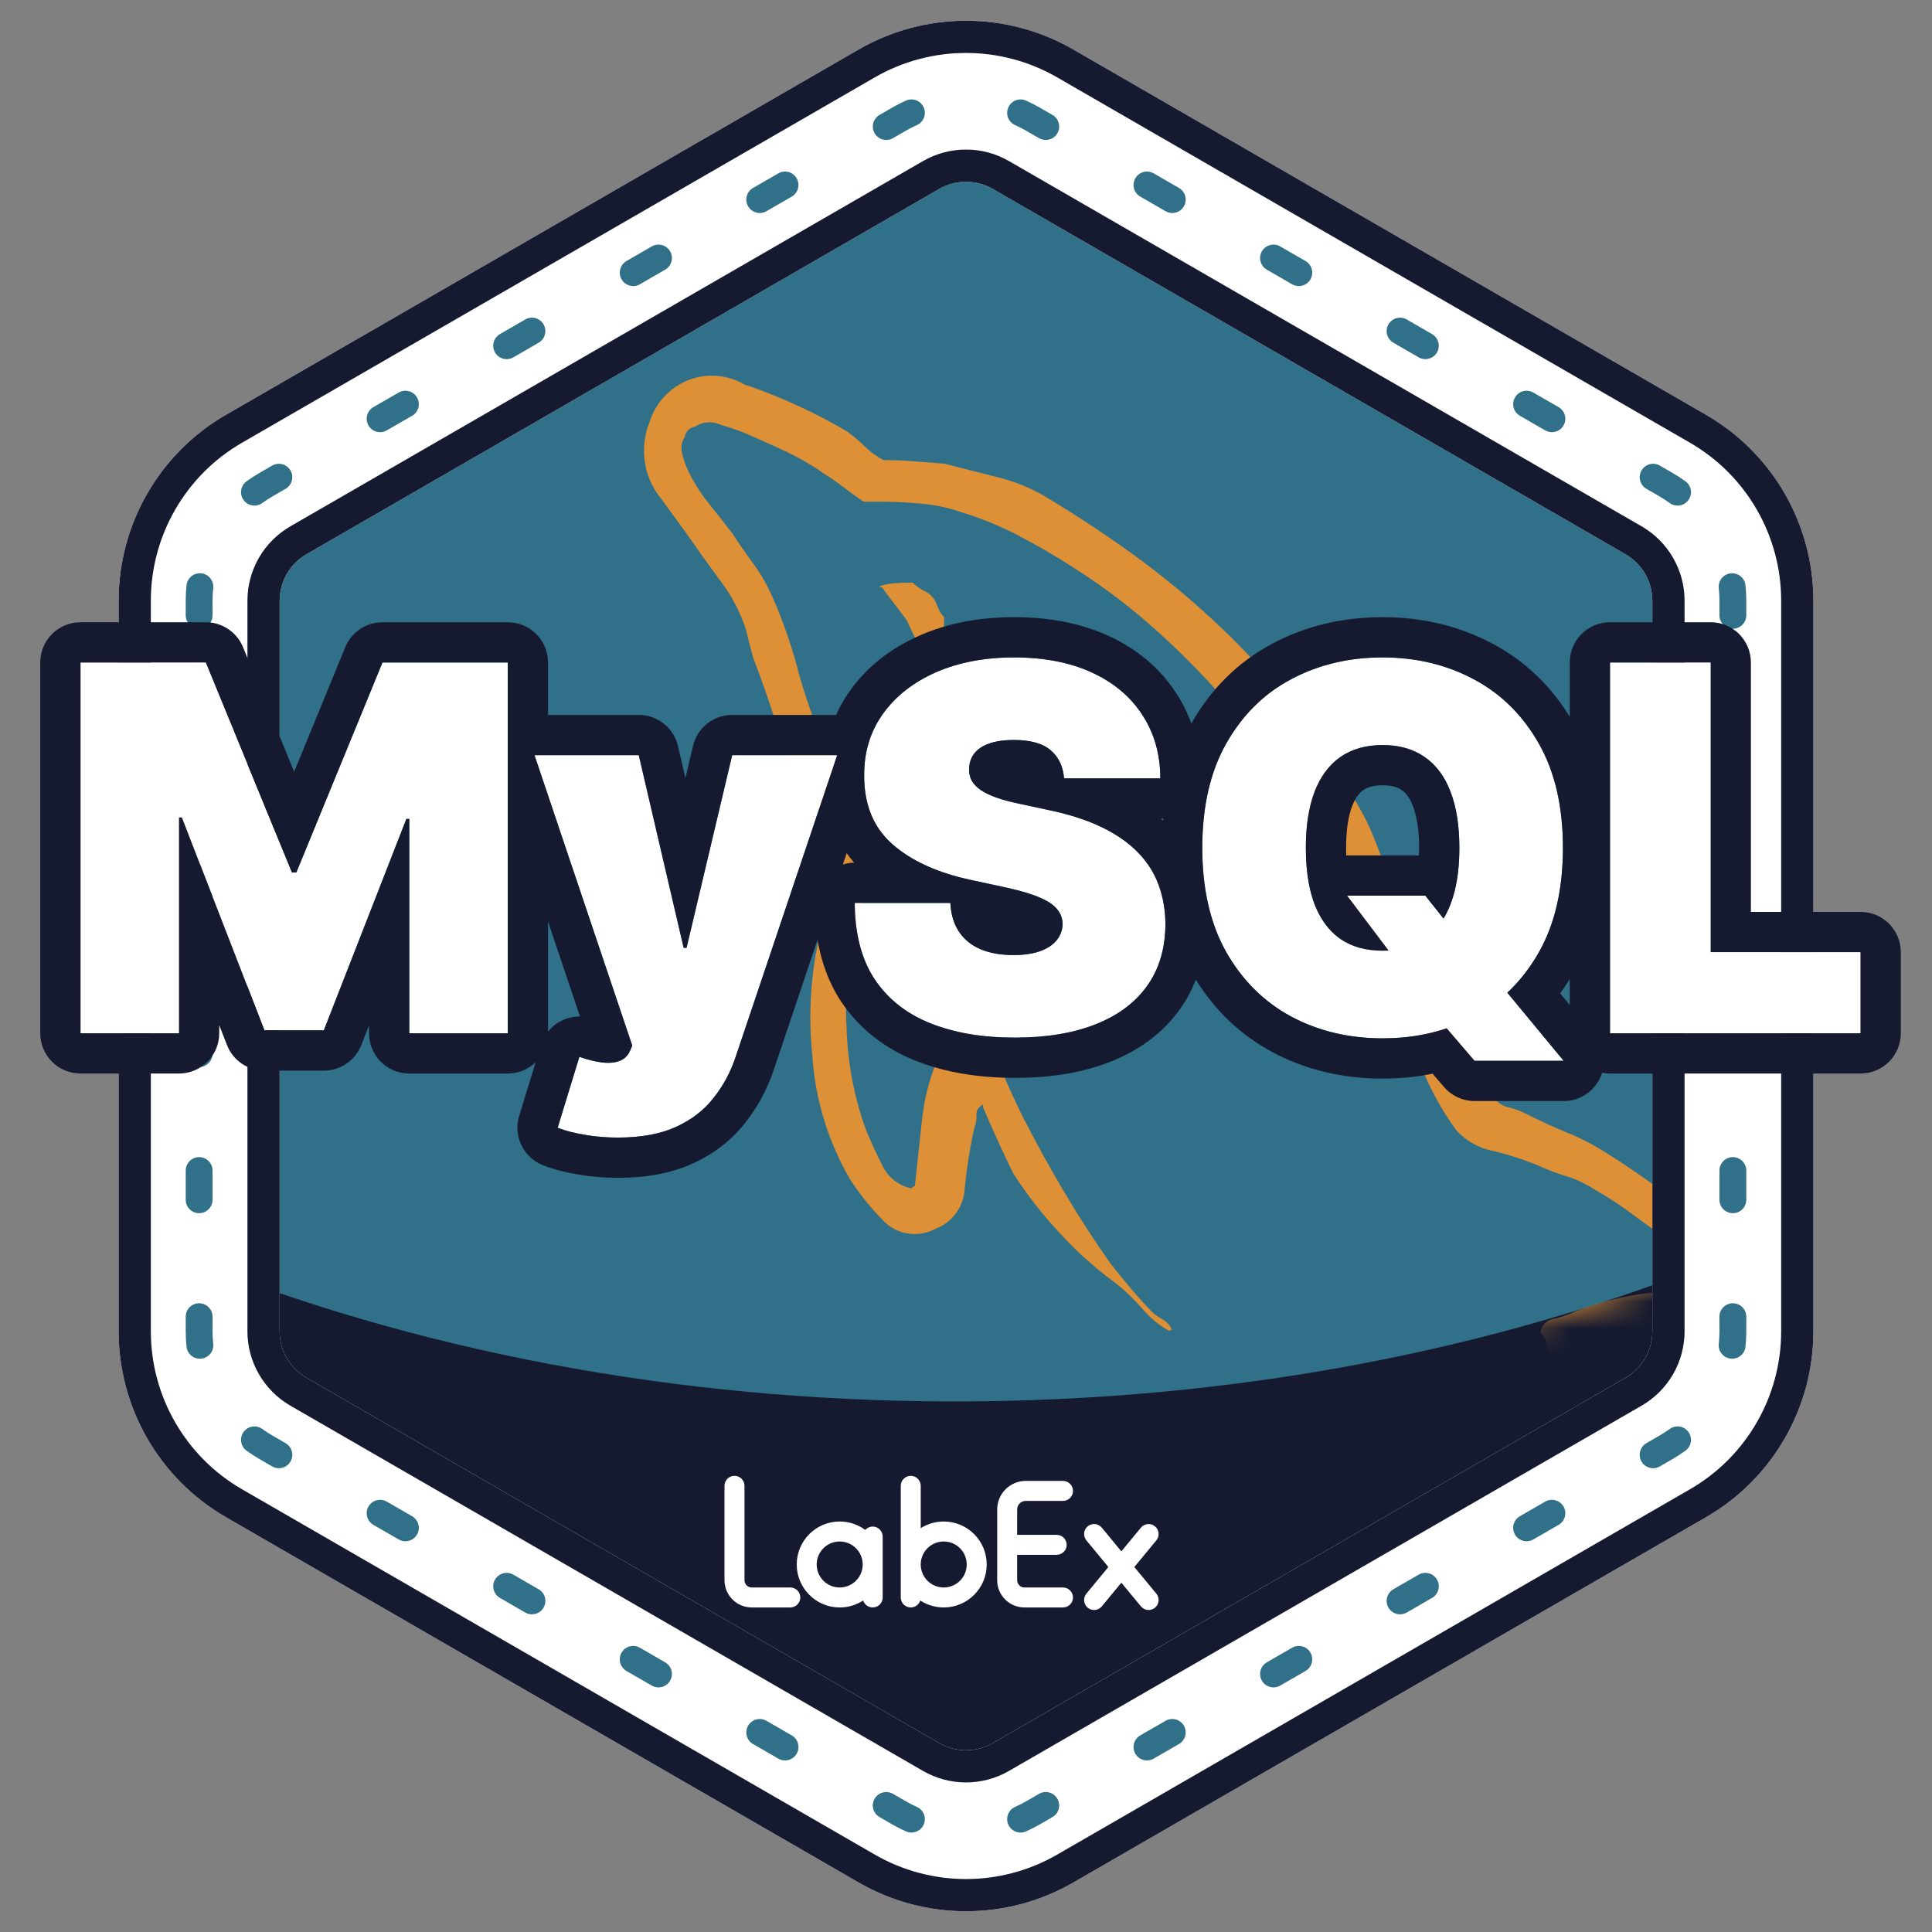 <svg width="72" height="72" viewBox="0 0 72 72" fill="none" xmlns="http://www.w3.org/2000/svg"><rect x="0" y="0" width="72" height="72" fill="#808080" stroke="none"/><path d="M33.5 4.443C35.047 3.55 36.953 3.55 38.5 4.443L62.079 18.057C63.626 18.95 64.579 20.6 64.579 22.387V49.613C64.579 51.4 63.626 53.05 62.079 53.943L38.5 67.557C36.953 68.45 35.047 68.45 33.5 67.557L9.921 53.943C8.374 53.05 7.421 51.4 7.421 49.613V22.387C7.421 20.6 8.374 18.95 9.921 18.057L33.5 4.443Z" fill="#161A30"/><path fill-rule="evenodd" clip-rule="evenodd" d="M7 46.918V22.613C7 20.827 7.953 19.176 9.5 18.283L33.079 4.67C34.626 3.777 36.532 3.777 38.079 4.67L61.658 18.283C63.205 19.176 64.158 20.827 64.158 22.613V46.918C55.829 50.286 46.045 52.227 35.579 52.227C25.112 52.227 15.329 50.286 7 46.918Z" fill="#307088"/><mask id="mask0_5152_46800" style="mask-type:alpha" maskUnits="userSpaceOnUse" x="7" y="4" width="58" height="49"><path fill-rule="evenodd" clip-rule="evenodd" d="M7 46.918V22.613C7 20.827 7.953 19.176 9.5 18.283L33.079 4.67C34.626 3.777 36.532 3.777 38.079 4.67L61.658 18.283C63.205 19.176 64.158 20.827 64.158 22.613V46.918C55.829 50.286 46.045 52.227 35.579 52.227C25.112 52.227 15.329 50.286 7 46.918Z" fill="#FF8642"/></mask><g mask="url(#mask0_5152_46800)"><path d="M67.476 56.929L66.561 56.042C66.108 55.435 65.627 54.897 65.103 54.408L65.094 54.4C64.556 53.903 63.997 53.43 63.417 52.981C62.952 52.656 62.313 52.264 61.5 51.806C60.832 51.499 60.309 50.962 60.026 50.295L60.019 50.276L59.933 50.232C60.315 50.194 60.664 50.122 60.999 50.022L60.958 50.032L61.985 49.745C62.41 49.609 62.902 49.521 63.412 49.501H63.422C63.959 49.479 64.465 49.391 64.948 49.246L64.903 49.257C65.136 49.198 65.376 49.132 65.622 49.057C65.868 48.982 66.079 48.916 66.254 48.857V48.547C66.08 48.282 65.869 47.979 65.622 47.638C65.386 47.311 65.121 47.027 64.824 46.779L64.815 46.772C64.059 46.093 63.277 45.435 62.468 44.799C61.754 44.233 60.945 43.655 60.106 43.119L59.983 43.046C59.54 42.749 59.032 42.474 58.497 42.248L58.436 42.226C57.898 42.004 57.367 41.76 56.845 41.495C56.67 41.407 56.467 41.33 56.256 41.276L56.236 41.273C56.025 41.229 55.845 41.119 55.714 40.963L55.712 40.961C55.463 40.627 55.245 40.248 55.072 39.844L55.058 39.808C54.884 39.393 54.695 38.995 54.492 38.614C54.056 37.756 53.635 36.883 53.228 35.997C52.821 35.111 52.43 34.223 52.055 33.335C51.794 32.743 51.555 32.152 51.336 31.561C51.095 30.912 50.823 30.357 50.506 29.834L50.529 29.876C49.751 28.527 48.974 27.375 48.131 26.28L48.182 26.35C47.347 25.279 46.483 24.322 45.553 23.434L45.539 23.422C44.622 22.545 43.635 21.709 42.599 20.935L42.511 20.871C41.434 20.075 40.257 19.291 38.98 18.52C38.466 18.212 37.87 17.961 37.241 17.799L37.194 17.788L35.189 17.279L34.056 17.191C33.679 17.161 33.301 17.147 32.923 17.147C32.656 17.004 32.427 16.833 32.226 16.635C32.028 16.442 31.813 16.261 31.59 16.094L31.572 16.081C30.482 15.434 29.215 14.842 27.891 14.376L27.738 14.328C27.39 14.121 26.973 14 26.527 14C26.21 14 25.906 14.062 25.629 14.174L25.645 14.169C24.96 14.446 24.438 15.008 24.213 15.709L24.207 15.727C24.076 16.043 24 16.408 24 16.793C24 17.468 24.234 18.085 24.625 18.568L24.622 18.562C25.275 19.449 25.776 20.145 26.124 20.653C26.385 21.009 26.654 21.378 26.931 21.762C27.185 22.107 27.41 22.501 27.592 22.917L27.607 22.956C27.707 23.174 27.796 23.434 27.861 23.702L27.866 23.732C27.924 23.983 27.996 24.257 28.084 24.553C28.345 25.233 28.591 25.93 28.824 26.643C29.078 27.423 29.36 28.083 29.686 28.712L29.651 28.639C29.826 28.964 30 29.282 30.176 29.592C30.351 29.903 30.54 30.206 30.741 30.502C30.858 30.681 31.006 30.83 31.175 30.945L31.181 30.949C31.359 31.081 31.476 31.288 31.485 31.523C31.28 31.831 31.141 32.202 31.094 32.599L31.093 32.61C31.029 33.074 30.939 33.487 30.817 33.885L30.831 33.83C30.43 35.051 30.199 36.459 30.199 37.921C30.199 38.394 30.222 38.86 30.271 39.32L30.266 39.263C30.374 41.02 30.894 42.633 31.729 44.031L31.703 43.985C32.058 44.526 32.438 44.997 32.858 45.428C33.161 45.773 33.6 45.989 34.09 45.989C34.364 45.989 34.623 45.921 34.85 45.8L34.842 45.804C35.472 45.573 35.921 44.986 35.953 44.288V44.284C36.039 43.415 36.169 42.637 36.347 41.878L36.324 42.001C36.367 41.885 36.393 41.753 36.393 41.614C36.393 41.586 36.391 41.559 36.389 41.531V41.535C36.375 41.402 36.454 41.276 36.629 41.157V41.245C36.803 41.66 36.984 42.074 37.173 42.487C37.361 42.9 37.557 43.314 37.76 43.728C38.291 44.551 38.855 45.27 39.475 45.932L39.469 45.927C40.091 46.609 40.768 47.221 41.5 47.762L41.539 47.79C41.921 48.087 42.257 48.408 42.559 48.758L42.566 48.765C42.851 49.106 43.191 49.387 43.575 49.598L43.593 49.607V49.563H43.68C43.609 49.404 43.496 49.275 43.355 49.187L43.352 49.185C43.209 49.105 43.087 49.024 42.972 48.936L42.981 48.941C42.72 48.676 42.451 48.38 42.174 48.054C41.896 47.727 41.642 47.417 41.412 47.122C40.801 46.264 40.22 45.367 39.666 44.432C39.112 43.497 38.589 42.547 38.097 41.581C37.864 41.108 37.639 40.62 37.421 40.118C37.204 39.615 36.993 39.127 36.789 38.654C36.701 38.473 36.639 38.264 36.616 38.042V38.033C36.605 37.822 36.486 37.64 36.313 37.547L36.31 37.545C36.092 37.923 35.85 38.249 35.575 38.544L35.577 38.542C35.29 38.849 35.056 39.21 34.888 39.606L34.879 39.63C34.625 40.257 34.44 40.985 34.359 41.746L34.355 41.781C34.269 42.564 34.181 43.37 34.094 44.198L34.007 44.242L33.964 44.286C33.496 44.188 33.11 43.884 32.901 43.473L32.898 43.464C32.679 43.035 32.483 42.613 32.31 42.199C31.864 41.031 31.586 39.679 31.548 38.267V38.251C31.532 38.027 31.525 37.765 31.525 37.503C31.525 36.282 31.714 35.104 32.063 34L32.042 34.081C32.128 33.756 32.317 33.208 32.608 32.438C32.898 31.668 32.956 31.136 32.782 30.841C32.692 30.538 32.525 30.283 32.305 30.089L32.303 30.087C32.083 29.893 31.883 29.689 31.7 29.473L31.694 29.466C31.491 29.167 31.296 28.849 31.107 28.512C30.918 28.175 30.751 27.842 30.606 27.515C30.309 26.814 30.004 25.936 29.752 25.034L29.713 24.87C29.426 23.834 29.107 22.958 28.729 22.114L28.776 22.232C28.576 21.77 28.343 21.37 28.073 21.005L28.084 21.02C27.791 20.621 27.529 20.244 27.299 19.888C27.006 19.504 26.715 19.134 26.427 18.779C26.133 18.417 25.872 18.01 25.659 17.574L25.643 17.537C25.556 17.359 25.481 17.152 25.429 16.938L25.425 16.917C25.405 16.853 25.394 16.778 25.394 16.703C25.394 16.552 25.438 16.411 25.513 16.294L25.512 16.298C25.531 16.195 25.578 16.105 25.643 16.032C25.713 15.968 25.803 15.92 25.901 15.9H25.904C26.057 15.799 26.243 15.738 26.445 15.738C26.596 15.738 26.742 15.773 26.87 15.835L26.864 15.834C27.259 15.947 27.578 16.061 27.89 16.191L27.825 16.168C28.376 16.405 28.884 16.634 29.351 16.855C29.887 17.116 30.345 17.39 30.777 17.697L30.745 17.675C30.978 17.823 31.21 17.985 31.442 18.163C31.674 18.34 31.921 18.518 32.182 18.696H32.793C33.258 18.696 33.752 18.719 34.274 18.764C34.802 18.806 35.29 18.907 35.755 19.065L35.712 19.052C36.578 19.314 37.322 19.624 38.028 19.996L37.955 19.961C38.667 20.331 39.342 20.722 39.981 21.137C41.042 21.81 41.959 22.499 42.822 23.253L42.791 23.227C43.692 24.012 44.51 24.817 45.278 25.668L45.296 25.69C46.045 26.522 46.76 27.427 47.414 28.375L47.47 28.461C48.072 29.326 48.679 30.327 49.225 31.365L49.3 31.521C49.446 31.803 49.594 32.15 49.722 32.504L49.742 32.565C49.858 32.904 49.989 33.253 50.133 33.61C50.452 34.349 50.794 35.096 51.16 35.849C51.525 36.602 51.867 37.334 52.186 38.045L53.145 40.175C53.482 40.919 53.858 41.561 54.296 42.153L54.276 42.126C54.642 42.523 55.13 42.802 55.678 42.899L55.692 42.901C56.355 43.07 56.913 43.261 57.454 43.486L57.369 43.455C57.627 43.574 57.958 43.701 58.299 43.812L58.371 43.833C58.753 43.952 59.084 44.11 59.389 44.308L59.373 44.298C59.962 44.634 60.461 44.964 60.936 45.324L60.898 45.296C61.392 45.665 61.886 46.014 62.379 46.341C62.612 46.519 63.003 46.777 63.552 47.117C64.101 47.457 64.392 47.775 64.424 48.07C64.219 48.063 63.975 48.058 63.732 48.058C62.846 48.058 61.974 48.116 61.12 48.23L61.221 48.219C60.255 48.351 59.38 48.591 58.556 48.934L58.629 48.908C58.425 48.998 58.182 49.081 57.93 49.145L57.895 49.152C57.639 49.191 57.441 49.4 57.416 49.66C57.526 49.8 57.614 49.963 57.674 50.139L57.677 50.15C57.739 50.337 57.812 50.498 57.903 50.649L57.897 50.638C58.111 51.025 58.342 51.358 58.602 51.666L58.594 51.657C58.848 51.976 59.135 52.253 59.452 52.49L59.465 52.499C59.758 52.736 60.063 52.98 60.38 53.23C60.67 53.462 60.998 53.689 61.338 53.894L61.381 53.918C61.893 54.237 62.487 54.542 63.107 54.797L63.19 54.826C63.864 55.101 64.442 55.42 64.979 55.8L64.95 55.779C65.299 55.986 65.648 56.215 65.995 56.467C66.342 56.719 66.676 56.963 66.997 57.199C67.128 57.331 67.243 57.477 67.341 57.637L67.346 57.646C67.51 57.837 67.737 57.967 67.995 58H68V57.912C67.841 57.789 67.724 57.619 67.668 57.422L67.667 57.415C67.622 57.228 67.555 57.065 67.465 56.914L67.469 56.922L67.476 56.929ZM34.011 21.713C33.778 21.713 33.56 21.72 33.357 21.735C33.15 21.749 32.957 21.788 32.775 21.85L32.791 21.845V21.889H32.878C32.994 22.066 33.141 22.265 33.317 22.486C33.494 22.708 33.654 22.922 33.797 23.13L34.494 24.593L34.58 24.549C34.784 24.399 34.941 24.197 35.034 23.961L35.038 23.952C35.132 23.697 35.186 23.4 35.186 23.092C35.186 23.059 35.186 23.026 35.184 22.992V22.998C35.103 22.917 35.036 22.822 34.989 22.716L34.987 22.71L34.842 22.376C34.746 22.222 34.613 22.101 34.456 22.024L34.45 22.023C34.281 21.94 34.137 21.835 34.011 21.713Z" fill="#DE9037"/></g><path fill-rule="evenodd" clip-rule="evenodd" d="M32 1.845C34.475 0.416 37.525 0.416 40 1.845L63.579 15.459C66.054 16.887 67.579 19.529 67.579 22.387V49.613C67.579 52.471 66.054 55.112 63.579 56.541L40 70.155C37.525 71.584 34.475 71.584 32 70.155L8.421 56.541C5.946 55.112 4.421 52.471 4.421 49.613V22.387C4.421 19.529 5.946 16.887 8.421 15.459L32 1.845ZM37 7.041C36.381 6.684 35.619 6.684 35 7.041L11.421 20.655C10.802 21.012 10.421 21.672 10.421 22.387V49.613C10.421 50.328 10.802 50.988 11.421 51.345L35 64.959C35.619 65.316 36.381 65.316 37 64.959L60.579 51.345C61.198 50.988 61.579 50.328 61.579 49.613V22.387C61.579 21.672 61.198 21.012 60.579 20.655L37 7.041Z" fill="white"/><path fill-rule="evenodd" clip-rule="evenodd" d="M39.4 2.884C37.296 1.67 34.704 1.67 32.6 2.884L9.021 16.498C6.917 17.712 5.621 19.957 5.621 22.387V49.613C5.621 52.043 6.917 54.288 9.021 55.502L32.6 69.115C34.704 70.33 37.296 70.33 39.4 69.115L62.979 55.502C65.083 54.288 66.379 52.043 66.379 49.613V22.387C66.379 19.957 65.083 17.712 62.979 16.498L39.4 2.884ZM34.4 6.002C35.39 5.431 36.61 5.431 37.6 6.002L61.179 19.615C62.169 20.187 62.779 21.243 62.779 22.387V49.613C62.779 50.756 62.169 51.813 61.179 52.385L37.6 65.998C36.61 66.569 35.39 66.569 34.4 65.998L10.821 52.385C9.831 51.813 9.221 50.756 9.221 49.613V22.387C9.221 21.243 9.831 20.187 10.821 19.615L34.4 6.002ZM40 1.845C37.525 0.416 34.475 0.416 32 1.845L8.421 15.459C5.946 16.887 4.421 19.529 4.421 22.387V49.613C4.421 52.471 5.946 55.112 8.421 56.541L32 70.155C34.475 71.584 37.525 71.584 40 70.155L63.579 56.541C66.054 55.112 67.579 52.471 67.579 49.613V22.387C67.579 19.529 66.054 16.887 63.579 15.459L40 1.845ZM35 7.041C35.619 6.684 36.381 6.684 37 7.041L60.579 20.655C61.198 21.012 61.579 21.672 61.579 22.387V49.613C61.579 50.328 61.198 50.988 60.579 51.345L37 64.959C36.381 65.316 35.619 65.316 35 64.959L11.421 51.345C10.802 50.988 10.421 50.328 10.421 49.613V22.387C10.421 21.672 10.802 21.012 11.421 20.655L35 7.041Z" fill="#161A30"/><path fill-rule="evenodd" clip-rule="evenodd" d="M37.577 4.002C37.689 3.75 37.985 3.637 38.237 3.749C38.411 3.827 38.583 3.914 38.75 4.01L39.222 4.283C39.461 4.421 39.543 4.726 39.405 4.966C39.267 5.205 38.961 5.287 38.722 5.149L38.25 4.876C38.113 4.797 37.973 4.726 37.83 4.662C37.578 4.55 37.465 4.255 37.577 4.002ZM34.423 4.002C34.535 4.255 34.422 4.55 34.17 4.662C34.027 4.726 33.887 4.797 33.75 4.876L33.278 5.149C33.039 5.287 32.733 5.205 32.595 4.966C32.457 4.726 32.539 4.421 32.778 4.283L33.25 4.01C33.417 3.914 33.589 3.827 33.763 3.749C34.015 3.637 34.311 3.75 34.423 4.002ZM42.311 6.644C42.449 6.405 42.755 6.323 42.994 6.461L43.937 7.005C44.176 7.143 44.258 7.449 44.12 7.688C43.982 7.927 43.676 8.009 43.437 7.871L42.494 7.327C42.255 7.189 42.173 6.883 42.311 6.644ZM29.689 6.644C29.827 6.883 29.745 7.189 29.506 7.327L28.563 7.871C28.323 8.009 28.018 7.927 27.88 7.688C27.742 7.449 27.823 7.143 28.063 7.005L29.006 6.461C29.245 6.323 29.551 6.405 29.689 6.644ZM24.973 9.366C25.111 9.606 25.029 9.911 24.79 10.049L23.847 10.594C23.608 10.732 23.302 10.65 23.164 10.411C23.026 10.172 23.108 9.866 23.347 9.728L24.29 9.183C24.529 9.045 24.835 9.127 24.973 9.366ZM47.027 9.366C47.165 9.127 47.471 9.045 47.71 9.183L48.653 9.728C48.892 9.866 48.974 10.172 48.836 10.411C48.698 10.65 48.392 10.732 48.153 10.594L47.21 10.049C46.971 9.911 46.889 9.606 47.027 9.366ZM20.257 12.089C20.395 12.328 20.313 12.634 20.074 12.772L19.131 13.317C18.892 13.455 18.586 13.373 18.448 13.134C18.31 12.894 18.392 12.589 18.631 12.451L19.574 11.906C19.813 11.768 20.119 11.85 20.257 12.089ZM51.743 12.089C51.881 11.85 52.187 11.768 52.426 11.906L53.369 12.451C53.608 12.589 53.69 12.894 53.552 13.134C53.414 13.373 53.108 13.455 52.869 13.317L51.926 12.772C51.687 12.634 51.605 12.328 51.743 12.089ZM15.541 14.812C15.68 15.051 15.598 15.357 15.358 15.495L14.415 16.039C14.176 16.177 13.87 16.095 13.732 15.856C13.594 15.617 13.676 15.311 13.915 15.173L14.858 14.629C15.098 14.491 15.403 14.573 15.541 14.812ZM56.459 14.812C56.596 14.573 56.902 14.491 57.142 14.629L58.085 15.173C58.324 15.311 58.406 15.617 58.268 15.856C58.13 16.095 57.824 16.177 57.585 16.039L56.642 15.495C56.402 15.357 56.32 15.051 56.459 14.812ZM10.826 17.534C10.964 17.773 10.882 18.079 10.643 18.217L10.171 18.49C10.034 18.569 9.902 18.654 9.776 18.746C9.553 18.909 9.24 18.859 9.078 18.636C8.915 18.412 8.965 18.099 9.188 17.937C9.343 17.825 9.504 17.72 9.671 17.624L10.143 17.351C10.382 17.213 10.688 17.295 10.826 17.534ZM61.174 17.534C61.312 17.295 61.618 17.213 61.857 17.351L62.329 17.624C62.496 17.72 62.657 17.825 62.812 17.937C63.035 18.099 63.085 18.412 62.922 18.636C62.76 18.859 62.447 18.909 62.224 18.746C62.098 18.654 61.966 18.569 61.829 18.49L61.357 18.217C61.118 18.079 61.036 17.773 61.174 17.534ZM7.501 21.367C7.775 21.396 7.975 21.642 7.946 21.916C7.929 22.072 7.921 22.229 7.921 22.387V22.931C7.921 23.207 7.697 23.431 7.421 23.431C7.145 23.431 6.921 23.207 6.921 22.931V22.387C6.921 22.194 6.931 22.002 6.951 21.812C6.98 21.537 7.226 21.338 7.501 21.367ZM64.499 21.367C64.774 21.338 65.02 21.537 65.049 21.812C65.069 22.002 65.079 22.194 65.079 22.387V22.931C65.079 23.207 64.855 23.431 64.579 23.431C64.303 23.431 64.079 23.207 64.079 22.931V22.387C64.079 22.229 64.07 22.072 64.054 21.916C64.025 21.642 64.225 21.396 64.499 21.367ZM64.579 26.788C64.855 26.788 65.079 27.011 65.079 27.288V28.377C65.079 28.653 64.855 28.877 64.579 28.877C64.303 28.877 64.079 28.653 64.079 28.377V27.288C64.079 27.011 64.303 26.788 64.579 26.788ZM7.421 26.788C7.697 26.788 7.921 27.011 7.921 27.288V28.377C7.921 28.653 7.697 28.877 7.421 28.877C7.145 28.877 6.921 28.653 6.921 28.377V27.288C6.921 27.011 7.145 26.788 7.421 26.788ZM7.421 32.233C7.697 32.233 7.921 32.457 7.921 32.733V33.822C7.921 34.098 7.697 34.322 7.421 34.322C7.145 34.322 6.921 34.098 6.921 33.822V32.733C6.921 32.457 7.145 32.233 7.421 32.233ZM64.579 32.233C64.855 32.233 65.079 32.457 65.079 32.733V33.822C65.079 34.098 64.855 34.322 64.579 34.322C64.303 34.322 64.079 34.098 64.079 33.822V32.733C64.079 32.457 64.303 32.233 64.579 32.233ZM7.421 37.678C7.697 37.678 7.921 37.902 7.921 38.178V39.267C7.921 39.543 7.697 39.767 7.421 39.767C7.145 39.767 6.921 39.543 6.921 39.267V38.178C6.921 37.902 7.145 37.678 7.421 37.678ZM64.579 37.678C64.855 37.678 65.079 37.902 65.079 38.178V39.267C65.079 39.543 64.855 39.767 64.579 39.767C64.303 39.767 64.079 39.543 64.079 39.267V38.178C64.079 37.902 64.303 37.678 64.579 37.678ZM7.421 43.123C7.697 43.123 7.921 43.347 7.921 43.623V44.712C7.921 44.989 7.697 45.212 7.421 45.212C7.145 45.212 6.921 44.989 6.921 44.712V43.623C6.921 43.347 7.145 43.123 7.421 43.123ZM64.579 43.123C64.855 43.123 65.079 43.347 65.079 43.623V44.712C65.079 44.989 64.855 45.212 64.579 45.212C64.303 45.212 64.079 44.989 64.079 44.712V43.623C64.079 43.347 64.303 43.123 64.579 43.123ZM7.421 48.569C7.697 48.569 7.921 48.793 7.921 49.069V49.613C7.921 49.772 7.929 49.928 7.946 50.084C7.975 50.358 7.775 50.604 7.501 50.633C7.226 50.662 6.98 50.463 6.951 50.188C6.931 49.998 6.921 49.806 6.921 49.613V49.069C6.921 48.793 7.145 48.569 7.421 48.569ZM64.579 48.569C64.855 48.569 65.079 48.793 65.079 49.069V49.613C65.079 49.806 65.069 49.998 65.049 50.188C65.02 50.463 64.774 50.662 64.499 50.633C64.225 50.604 64.025 50.358 64.054 50.084C64.07 49.928 64.079 49.772 64.079 49.613V49.069C64.079 48.793 64.303 48.569 64.579 48.569ZM9.078 53.364C9.24 53.141 9.553 53.092 9.776 53.254C9.902 53.346 10.034 53.431 10.171 53.51L10.643 53.783C10.882 53.921 10.964 54.227 10.826 54.466C10.688 54.705 10.382 54.787 10.143 54.649L9.671 54.376C9.504 54.28 9.343 54.175 9.188 54.063C8.965 53.901 8.915 53.588 9.078 53.364ZM62.922 53.364C63.085 53.588 63.035 53.901 62.812 54.063C62.657 54.175 62.496 54.28 62.329 54.376L61.857 54.649C61.618 54.787 61.312 54.705 61.174 54.466C61.036 54.227 61.118 53.921 61.357 53.783L61.829 53.51C61.966 53.431 62.098 53.346 62.224 53.254C62.447 53.092 62.76 53.141 62.922 53.364ZM13.732 56.144C13.87 55.905 14.176 55.823 14.415 55.961L15.358 56.505C15.598 56.643 15.68 56.949 15.541 57.188C15.403 57.427 15.098 57.509 14.858 57.371L13.915 56.827C13.676 56.689 13.594 56.383 13.732 56.144ZM58.268 56.144C58.406 56.383 58.324 56.689 58.085 56.827L57.142 57.371C56.902 57.509 56.596 57.427 56.459 57.188C56.32 56.949 56.402 56.643 56.642 56.505L57.585 55.961C57.824 55.823 58.13 55.905 58.268 56.144ZM18.448 58.866C18.586 58.627 18.892 58.545 19.131 58.683L20.074 59.228C20.313 59.366 20.395 59.672 20.257 59.911C20.119 60.15 19.813 60.232 19.574 60.094L18.631 59.549C18.392 59.411 18.31 59.105 18.448 58.866ZM53.552 58.866C53.69 59.105 53.608 59.411 53.369 59.549L52.426 60.094C52.187 60.232 51.881 60.15 51.743 59.911C51.605 59.672 51.687 59.366 51.926 59.228L52.869 58.683C53.108 58.545 53.414 58.627 53.552 58.866ZM23.164 61.589C23.302 61.35 23.608 61.268 23.847 61.406L24.79 61.951C25.029 62.089 25.111 62.394 24.973 62.634C24.835 62.873 24.529 62.955 24.29 62.817L23.347 62.272C23.108 62.134 23.026 61.828 23.164 61.589ZM48.836 61.589C48.974 61.828 48.892 62.134 48.653 62.272L47.71 62.817C47.471 62.955 47.165 62.873 47.027 62.634C46.889 62.394 46.971 62.089 47.21 61.951L48.153 61.406C48.392 61.268 48.698 61.35 48.836 61.589ZM27.88 64.312C28.018 64.073 28.323 63.991 28.563 64.129L29.506 64.673C29.745 64.811 29.827 65.117 29.689 65.356C29.551 65.595 29.245 65.677 29.006 65.539L28.063 64.995C27.823 64.857 27.742 64.551 27.88 64.312ZM44.12 64.312C44.258 64.551 44.176 64.857 43.937 64.995L42.994 65.539C42.755 65.677 42.449 65.595 42.311 65.356C42.173 65.117 42.255 64.811 42.494 64.673L43.437 64.129C43.676 63.991 43.982 64.073 44.12 64.312ZM32.595 67.034C32.733 66.795 33.039 66.713 33.278 66.851L33.75 67.124C33.887 67.203 34.027 67.274 34.17 67.338C34.422 67.45 34.535 67.746 34.423 67.998C34.311 68.25 34.015 68.363 33.763 68.251C33.589 68.173 33.417 68.086 33.25 67.99L32.778 67.717C32.539 67.579 32.457 67.273 32.595 67.034ZM39.405 67.034C39.543 67.273 39.461 67.579 39.222 67.717L38.75 67.99C38.583 68.086 38.411 68.173 38.237 68.251C37.985 68.363 37.689 68.25 37.577 67.998C37.465 67.746 37.578 67.45 37.83 67.338C37.973 67.274 38.113 67.203 38.25 67.124L38.722 66.851C38.961 66.713 39.267 66.795 39.405 67.034Z" fill="#307088"/><path d="M27.372 55C27.578 55 27.745 55.167 27.745 55.372V58.89C27.745 59.039 27.866 59.161 28.016 59.161H29.453C29.658 59.161 29.825 59.328 29.825 59.533C29.825 59.739 29.658 59.905 29.453 59.905H28.016C27.455 59.905 27 59.451 27 58.89V55.372C27 55.167 27.167 55 27.372 55ZM31.293 56.702C31.65 56.702 31.979 56.819 32.245 57.016C32.313 56.939 32.412 56.891 32.523 56.891C32.728 56.891 32.895 57.058 32.895 57.264V59.533C32.895 59.739 32.728 59.905 32.523 59.905C32.356 59.905 32.215 59.796 32.167 59.646C31.916 59.81 31.616 59.905 31.293 59.905C30.409 59.905 29.692 59.188 29.692 58.304C29.692 57.419 30.409 56.702 31.293 56.702ZM31.293 57.447C30.82 57.447 30.436 57.831 30.436 58.304C30.436 58.777 30.82 59.161 31.293 59.161C31.766 59.161 32.15 58.777 32.15 58.304C32.15 57.831 31.766 57.447 31.293 57.447ZM33.941 55C34.147 55 34.313 55.167 34.313 55.372L34.313 56.95C34.561 56.793 34.855 56.702 35.17 56.702C36.055 56.702 36.772 57.419 36.772 58.304C36.772 59.188 36.055 59.905 35.17 59.905C34.847 59.905 34.547 59.81 34.296 59.646C34.248 59.796 34.107 59.905 33.941 59.905C33.735 59.905 33.569 59.739 33.569 59.533V55.372C33.569 55.167 33.735 55 33.941 55ZM35.17 57.447C34.697 57.447 34.313 57.831 34.313 58.304C34.313 58.777 34.697 59.161 35.17 59.161C35.644 59.161 36.027 58.777 36.027 58.304C36.027 57.831 35.644 57.447 35.17 57.447ZM39.615 55.189C39.82 55.189 39.987 55.356 39.987 55.562C39.987 55.767 39.82 55.934 39.615 55.934H38.227C38.05 55.934 37.907 56.077 37.907 56.254L37.906 57.199L39.378 57.199C39.584 57.199 39.751 57.365 39.751 57.571C39.751 57.777 39.584 57.943 39.378 57.943L37.906 57.943L37.907 58.89C37.907 59.039 38.028 59.161 38.178 59.161H39.615C39.82 59.161 39.987 59.328 39.987 59.533C39.987 59.739 39.82 59.905 39.615 59.905H38.178C37.617 59.905 37.162 59.451 37.162 58.89V56.254C37.162 55.666 37.639 55.189 38.227 55.189H39.615ZM42.519 56.932C42.65 56.773 42.884 56.751 43.043 56.882C43.201 57.013 43.224 57.248 43.093 57.406L42.273 58.398L43.093 59.39C43.224 59.549 43.201 59.784 43.043 59.915C42.884 60.046 42.65 60.023 42.519 59.865L41.789 58.983L41.061 59.865C40.938 60.014 40.724 60.042 40.567 59.937L40.536 59.915C40.378 59.784 40.356 59.549 40.487 59.39L41.306 58.398L40.487 57.406C40.356 57.248 40.378 57.013 40.536 56.882C40.695 56.751 40.93 56.773 41.061 56.932L41.789 57.814L42.519 56.932Z" fill="white"/><path d="M3 24.689H7.669L10.881 32.516H11.043L14.254 24.689H18.923V38.507H15.253V30.518H15.145L12.068 38.399H9.855L6.778 30.465H6.67V38.507H3V24.689Z" fill="white"/><path d="M23.022 42.394C22.595 42.394 22.188 42.36 21.801 42.292C21.414 42.229 21.075 42.142 20.782 42.029L21.592 39.384C21.898 39.492 22.177 39.562 22.428 39.593C22.685 39.625 22.903 39.607 23.083 39.539C23.267 39.472 23.4 39.344 23.481 39.155L23.562 38.966L19.919 28.143H23.805L25.478 35.322H25.586L27.286 28.143H31.2L27.421 39.371C27.232 39.942 26.958 40.455 26.598 40.909C26.243 41.368 25.775 41.73 25.195 41.995C24.614 42.261 23.89 42.394 23.022 42.394Z" fill="white"/><path d="M39.654 29.007C39.618 28.557 39.449 28.206 39.148 27.954C38.851 27.703 38.399 27.577 37.792 27.577C37.405 27.577 37.088 27.624 36.84 27.718C36.597 27.808 36.418 27.932 36.301 28.09C36.184 28.247 36.123 28.427 36.118 28.629C36.109 28.796 36.139 28.946 36.206 29.081C36.278 29.212 36.391 29.331 36.544 29.439C36.696 29.542 36.892 29.637 37.13 29.722C37.369 29.808 37.652 29.884 37.981 29.952L39.114 30.195C39.879 30.357 40.533 30.57 41.078 30.836C41.622 31.101 42.067 31.414 42.413 31.773C42.76 32.129 43.014 32.529 43.176 32.974C43.342 33.42 43.428 33.906 43.432 34.432C43.428 35.34 43.201 36.11 42.751 36.739C42.301 37.369 41.658 37.848 40.821 38.176C39.989 38.505 38.988 38.669 37.819 38.669C36.618 38.669 35.57 38.491 34.675 38.136C33.784 37.781 33.091 37.234 32.596 36.496C32.106 35.754 31.859 34.805 31.854 33.649H35.417C35.439 34.072 35.545 34.427 35.734 34.715C35.923 35.003 36.188 35.221 36.53 35.37C36.876 35.518 37.288 35.592 37.765 35.592C38.165 35.592 38.5 35.543 38.77 35.444C39.04 35.345 39.245 35.208 39.384 35.032C39.523 34.857 39.596 34.657 39.6 34.432C39.596 34.22 39.526 34.036 39.391 33.879C39.26 33.717 39.044 33.573 38.743 33.447C38.442 33.316 38.035 33.195 37.522 33.082L36.145 32.785C34.922 32.52 33.957 32.077 33.251 31.456C32.549 30.831 32.201 29.979 32.205 28.899C32.201 28.022 32.434 27.255 32.907 26.598C33.384 25.937 34.043 25.422 34.884 25.053C35.729 24.684 36.699 24.5 37.792 24.5C38.907 24.5 39.872 24.687 40.686 25.06C41.5 25.433 42.128 25.96 42.569 26.639C43.014 27.314 43.239 28.103 43.243 29.007H39.654Z" fill="white"/><path d="M50.203 33.379H53.118L54.17 34.702L55.952 36.726L58.273 39.533H54.953L53.307 37.617L52.2 36.024L50.203 33.379ZM58.246 31.598C58.246 33.136 57.947 34.434 57.348 35.491C56.75 36.544 55.943 37.342 54.926 37.886C53.91 38.426 52.776 38.696 51.526 38.696C50.266 38.696 49.128 38.424 48.111 37.88C47.099 37.331 46.294 36.53 45.696 35.478C45.102 34.421 44.805 33.127 44.805 31.598C44.805 30.06 45.102 28.764 45.696 27.712C46.294 26.655 47.099 25.856 48.111 25.316C49.128 24.772 50.266 24.5 51.526 24.5C52.776 24.5 53.91 24.772 54.926 25.316C55.943 25.856 56.75 26.655 57.348 27.712C57.947 28.764 58.246 30.06 58.246 31.598ZM54.386 31.598C54.386 30.77 54.276 30.073 54.056 29.506C53.84 28.935 53.518 28.503 53.091 28.211C52.668 27.914 52.146 27.766 51.526 27.766C50.905 27.766 50.381 27.914 49.953 28.211C49.531 28.503 49.209 28.935 48.989 29.506C48.773 30.073 48.665 30.77 48.665 31.598C48.665 32.426 48.773 33.125 48.989 33.696C49.209 34.263 49.531 34.695 49.953 34.992C50.381 35.284 50.905 35.43 51.526 35.43C52.146 35.43 52.668 35.284 53.091 34.992C53.518 34.695 53.84 34.263 54.056 33.696C54.276 33.125 54.386 32.426 54.386 31.598Z" fill="white"/><path d="M60 38.507V24.689H63.751V35.484H69.338V38.507H60Z" fill="white"/><path fill-rule="evenodd" clip-rule="evenodd" d="M1.5 24.689C1.5 23.86 2.172 23.189 3 23.189H7.669C8.278 23.189 8.826 23.556 9.057 24.119L10.962 28.762L12.867 24.119C13.098 23.556 13.646 23.189 14.254 23.189H18.923C19.752 23.189 20.423 23.86 20.423 24.689V26.643H23.805C24.502 26.643 25.107 27.124 25.266 27.803L25.543 28.994L25.827 27.798C25.987 27.121 26.591 26.643 27.286 26.643H31.16C31.302 26.323 31.478 26.016 31.689 25.723L31.69 25.721C32.343 24.816 33.227 24.142 34.281 23.68L34.284 23.678C35.35 23.213 36.53 23 37.792 23C39.072 23 40.259 23.214 41.312 23.697C42.354 24.175 43.212 24.877 43.824 25.817C44.063 26.18 44.253 26.563 44.397 26.962C45.126 25.678 46.13 24.674 47.404 23.994C48.657 23.323 50.042 23 51.526 23C53.001 23 54.38 23.323 55.632 23.993C56.826 24.628 57.784 25.546 58.5 26.712V24.689C58.5 23.86 59.172 23.189 60 23.189H63.751C64.58 23.189 65.251 23.86 65.251 24.689V33.984H69.338C70.166 33.984 70.838 34.656 70.838 35.484V38.507C70.838 39.336 70.166 40.007 69.338 40.007H60C59.899 40.007 59.8 39.997 59.705 39.978C59.685 40.044 59.66 40.108 59.63 40.172C59.383 40.697 58.854 41.033 58.273 41.033H54.953C54.516 41.033 54.1 40.842 53.815 40.51L53.388 40.013C52.787 40.136 52.165 40.196 51.526 40.196C50.042 40.196 48.657 39.873 47.404 39.202C47.401 39.201 47.399 39.2 47.397 39.198C46.222 38.562 45.276 37.654 44.564 36.508C44.415 36.896 44.219 37.265 43.971 37.611C43.327 38.513 42.432 39.155 41.371 39.572C40.319 39.987 39.121 40.169 37.819 40.169C36.473 40.169 35.23 39.97 34.121 39.53L34.119 39.529C32.971 39.071 32.028 38.341 31.351 37.332L31.349 37.329C31.347 37.327 31.346 37.325 31.345 37.323C30.891 36.636 30.609 35.86 30.467 35.024L28.846 39.842C28.845 39.843 28.845 39.844 28.844 39.846C28.603 40.573 28.249 41.239 27.779 41.834C27.262 42.5 26.595 43.005 25.819 43.359C24.985 43.741 24.032 43.894 23.022 43.894C22.519 43.894 22.028 43.854 21.552 43.771C21.09 43.696 20.65 43.586 20.244 43.429C19.509 43.146 19.117 42.343 19.348 41.59L19.96 39.592C19.69 39.849 19.325 40.007 18.923 40.007H15.253C14.424 40.007 13.753 39.336 13.753 38.507V38.209L13.466 38.945C13.241 39.52 12.686 39.899 12.068 39.899H9.855C9.236 39.899 8.68 39.519 8.457 38.941L8.17 38.204V38.507C8.17 39.336 7.499 40.007 6.67 40.007H3C2.172 40.007 1.5 39.336 1.5 38.507V24.689ZM6.67 30.465H6.778L9.855 38.399H12.068L15.145 30.518H15.253V38.507H18.923V24.689H14.254L11.043 32.516H10.881L7.669 24.689H3V38.507H6.67V30.465ZM20.423 34.344V38.444C20.556 38.279 20.723 38.142 20.916 38.045C21.135 37.935 21.375 37.881 21.615 37.884L20.423 34.344ZM22.428 39.593C22.297 39.577 22.158 39.55 22.012 39.513C21.878 39.479 21.738 39.436 21.592 39.384L20.782 42.029C20.953 42.095 21.141 42.152 21.344 42.201C21.488 42.236 21.641 42.266 21.801 42.292C21.948 42.318 22.098 42.339 22.251 42.355C22.5 42.38 22.757 42.394 23.022 42.394C23.89 42.394 24.614 42.261 25.195 41.995C25.775 41.73 26.243 41.368 26.598 40.909C26.958 40.455 27.232 39.942 27.421 39.371L31.2 28.143H27.286L25.586 35.322H25.478L23.805 28.143H19.919L23.562 38.966L23.481 39.155C23.4 39.344 23.267 39.472 23.083 39.539C22.903 39.607 22.685 39.625 22.428 39.593ZM32.205 28.899C32.204 29.171 32.225 29.427 32.269 29.67C32.398 30.393 32.726 30.988 33.251 31.456C33.55 31.719 33.895 31.95 34.287 32.149C34.628 32.323 35.005 32.472 35.417 32.597C35.648 32.668 35.891 32.73 36.145 32.785L37.522 33.082C38.035 33.195 38.442 33.316 38.743 33.447C39.044 33.573 39.26 33.717 39.391 33.879C39.526 34.036 39.596 34.22 39.6 34.432C39.596 34.657 39.523 34.857 39.384 35.032C39.245 35.208 39.04 35.345 38.77 35.444C38.5 35.543 38.165 35.592 37.765 35.592C37.288 35.592 36.876 35.518 36.53 35.37C36.188 35.221 35.923 35.003 35.734 34.715C35.629 34.556 35.55 34.375 35.496 34.175C35.453 34.013 35.427 33.838 35.417 33.649H31.854C31.856 34.195 31.913 34.695 32.023 35.149C32.147 35.656 32.338 36.105 32.596 36.496C33.091 37.234 33.784 37.781 34.675 38.136C35.57 38.491 36.618 38.669 37.819 38.669C38.988 38.669 39.989 38.505 40.821 38.176C41.658 37.848 42.301 37.369 42.751 36.739C43.201 36.11 43.428 35.34 43.432 34.432C43.428 33.906 43.342 33.42 43.176 32.974C43.014 32.529 42.76 32.129 42.413 31.773C42.067 31.414 41.622 31.101 41.078 30.836C40.831 30.715 40.562 30.606 40.271 30.507C40.075 30.441 39.87 30.379 39.654 30.322C39.481 30.277 39.301 30.234 39.114 30.195L37.981 29.952C37.652 29.884 37.369 29.808 37.13 29.722C36.892 29.637 36.696 29.542 36.544 29.439C36.391 29.331 36.278 29.212 36.206 29.081C36.139 28.946 36.109 28.796 36.118 28.629C36.123 28.427 36.184 28.247 36.301 28.09C36.418 27.932 36.597 27.808 36.84 27.718C37.088 27.624 37.405 27.577 37.792 27.577C38.399 27.577 38.851 27.703 39.148 27.954C39.394 28.16 39.552 28.432 39.621 28.77C39.636 28.846 39.647 28.925 39.654 29.007H43.243C43.241 28.466 43.159 27.966 42.998 27.507C42.891 27.199 42.748 26.91 42.569 26.639C42.128 25.96 41.5 25.433 40.686 25.06C39.872 24.687 38.907 24.5 37.792 24.5C36.699 24.5 35.729 24.684 34.884 25.053C34.043 25.422 33.384 25.937 32.907 26.598C32.733 26.84 32.592 27.096 32.483 27.366C32.342 27.715 32.255 28.089 32.221 28.487C32.21 28.622 32.204 28.759 32.205 28.899ZM43.262 30.507C43.291 30.533 43.318 30.559 43.346 30.585C43.348 30.558 43.35 30.53 43.353 30.503C43.323 30.505 43.293 30.507 43.262 30.507ZM31.831 32.149C31.732 32.035 31.64 31.916 31.554 31.794L31.412 32.216C31.547 32.174 31.688 32.151 31.831 32.149ZM52.231 38.666C52.82 38.616 53.38 38.501 53.913 38.322L54.953 39.533H58.273L56.174 36.995C56.54 36.653 56.865 36.261 57.149 35.82C57.218 35.713 57.284 35.604 57.348 35.491C57.947 34.434 58.246 33.136 58.246 31.598C58.246 30.06 57.947 28.764 57.348 27.712C56.75 26.655 55.943 25.856 54.926 25.316C53.91 24.772 52.776 24.5 51.526 24.5C50.266 24.5 49.128 24.772 48.111 25.316C47.099 25.856 46.294 26.655 45.696 27.712C45.102 28.764 44.805 30.06 44.805 31.598C44.805 33.127 45.102 34.421 45.696 35.478C46.294 36.53 47.099 37.331 48.111 37.88C49.128 38.424 50.266 38.696 51.526 38.696C51.765 38.696 52 38.686 52.231 38.666ZM54.337 32.502C54.37 32.22 54.386 31.919 54.386 31.598C54.386 30.77 54.276 30.073 54.056 29.506C53.84 28.935 53.518 28.503 53.091 28.211C52.668 27.914 52.146 27.766 51.526 27.766C50.905 27.766 50.381 27.914 49.953 28.211C49.531 28.503 49.209 28.935 48.989 29.506C48.773 30.073 48.665 30.77 48.665 31.598C48.665 32.082 48.702 32.522 48.776 32.919C48.828 33.2 48.899 33.459 48.989 33.696C49.05 33.855 49.12 34.002 49.197 34.139C49.396 34.494 49.649 34.778 49.953 34.992C50.381 35.284 50.905 35.43 51.526 35.43C51.601 35.43 51.675 35.428 51.747 35.424L50.203 33.379H53.118L53.796 34.232C53.895 34.069 53.982 33.891 54.056 33.696C54.191 33.346 54.285 32.948 54.337 32.502ZM52.881 31.879C52.885 31.789 52.886 31.696 52.886 31.598C52.886 30.893 52.791 30.393 52.658 30.05C52.657 30.048 52.656 30.045 52.655 30.043L52.653 30.037C52.525 29.7 52.375 29.538 52.244 29.449C52.239 29.445 52.234 29.442 52.229 29.439C52.106 29.352 51.901 29.266 51.526 29.266C51.151 29.266 50.94 29.352 50.809 29.443L50.807 29.445C50.676 29.535 50.522 29.7 50.389 30.044C50.258 30.39 50.165 30.893 50.165 31.598C50.165 31.696 50.167 31.79 50.17 31.88C50.181 31.879 50.192 31.879 50.203 31.879H52.881ZM58.5 36.49C58.387 36.673 58.268 36.851 58.143 37.022L58.5 37.454V36.49ZM63.751 35.484V24.689H60V38.507H69.338V35.484H63.751Z" fill="#161A30"/></svg>